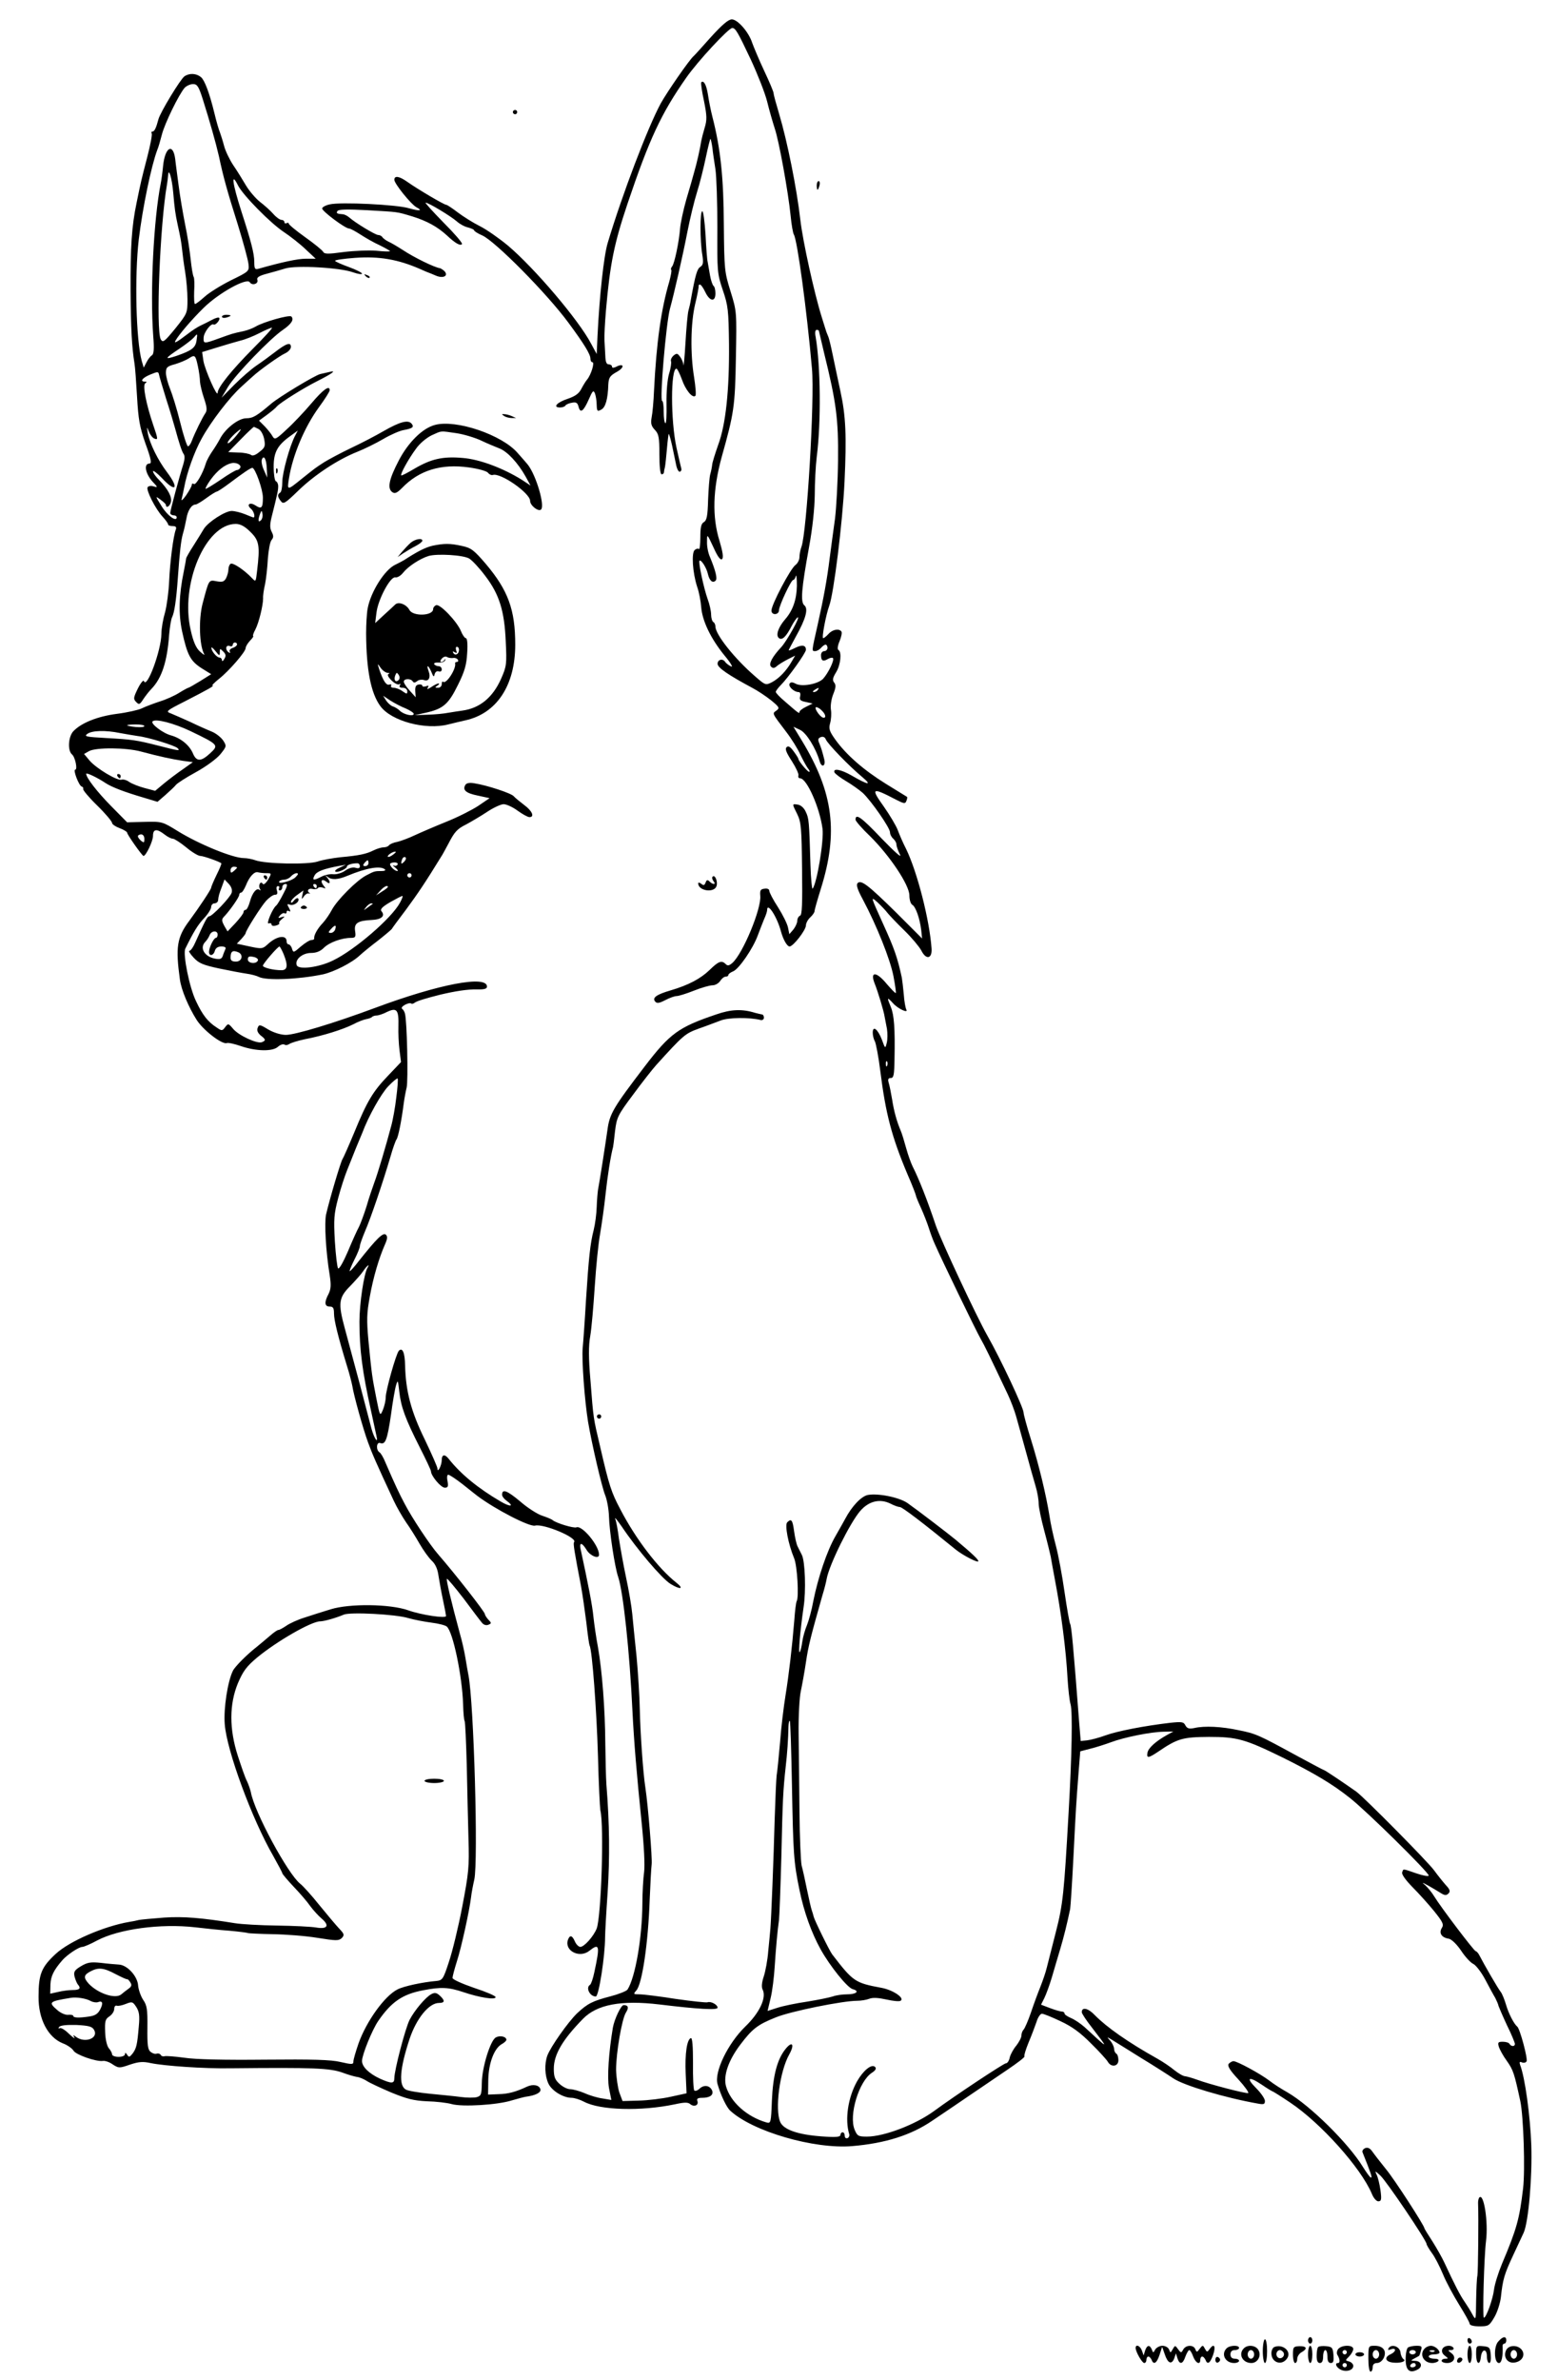 <?xml version="1.0" standalone="no"?>
<!DOCTYPE svg PUBLIC "-//W3C//DTD SVG 20010904//EN"
 "http://www.w3.org/TR/2001/REC-SVG-20010904/DTD/svg10.dtd">
<svg version="1.0" xmlns="http://www.w3.org/2000/svg"
 width="723pt" height="1104pt" viewBox="0 0 723 1104"
 preserveAspectRatio="xMidYMid meet">

<g transform="translate(0,1104) scale(0.1,-0.1)"
fill="#000000" stroke="none">
<path d="M3299 10868 c-41 -46 -76 -85 -80 -88 -20 -17 -123 -166 -153 -220
-60 -111 -178 -420 -246 -647 -18 -60 -38 -245 -47 -427 l-4 -88 -26 48 c-57
109 -261 349 -386 455 -40 33 -98 74 -130 90 -32 16 -78 45 -103 64 -25 19
-49 35 -53 35 -10 0 -132 72 -180 106 -38 27 -61 31 -61 10 0 -18 77 -113 102
-127 32 -17 16 -19 -34 -5 -54 17 -319 30 -368 18 -19 -4 -35 -13 -35 -19 0
-13 107 -93 125 -93 6 0 30 -13 53 -28 23 -15 63 -38 90 -50 26 -13 47 -25 47
-27 0 -2 -28 -2 -63 2 -34 3 -103 0 -152 -6 -74 -10 -90 -10 -96 2 -4 7 -42
38 -83 67 -42 30 -76 58 -76 63 0 4 -4 5 -10 2 -5 -3 -10 -1 -10 4 0 6 -6 11
-13 11 -8 0 -25 12 -39 28 -13 15 -41 40 -62 56 -20 16 -49 50 -64 75 -15 25
-41 68 -59 94 -18 27 -37 67 -43 90 -6 23 -15 51 -19 62 -5 11 -17 52 -26 90
-23 94 -45 152 -62 167 -22 18 -53 20 -77 4 -18 -12 -113 -168 -121 -200 -10
-38 -18 -56 -27 -56 -5 0 -7 -4 -4 -9 3 -5 -6 -53 -20 -107 -29 -112 -29 -112
-50 -214 -23 -110 -29 -204 -28 -410 1 -172 6 -261 18 -335 3 -16 8 -86 12
-155 6 -105 12 -140 39 -217 26 -71 30 -93 19 -93 -28 0 -20 -46 14 -84 25
-26 25 -28 5 -22 -12 4 -24 2 -28 -4 -8 -13 37 -102 70 -137 14 -15 25 -31 25
-35 0 -5 9 -8 21 -8 15 0 19 -5 15 -16 -12 -31 -27 -151 -31 -239 -2 -49 -11
-115 -19 -145 -9 -30 -17 -75 -17 -100 -1 -78 -68 -258 -81 -219 -2 7 -15 -8
-28 -34 -21 -43 -22 -49 -8 -63 13 -14 17 -12 33 13 10 15 27 37 38 48 48 50
73 126 82 252 3 35 9 72 14 81 10 20 19 78 26 177 9 127 15 179 24 210 5 16
12 48 16 69 6 38 24 66 43 66 5 0 28 14 50 30 23 17 45 30 48 30 4 0 30 17 58
38 65 49 99 72 107 72 13 0 49 -100 49 -138 0 -48 -6 -55 -35 -36 -26 17 -43
3 -20 -16 13 -11 21 -40 11 -40 -2 0 -20 7 -39 15 -20 8 -48 15 -62 15 -30 0
-109 -51 -129 -83 -7 -12 -28 -46 -47 -76 -19 -29 -34 -56 -35 -60 0 -3 -5
-31 -11 -61 -23 -110 -25 -198 -8 -278 24 -111 39 -138 90 -171 l45 -28 -51
-32 c-28 -17 -52 -31 -55 -31 -2 0 -21 -10 -42 -23 -20 -13 -62 -32 -92 -41
-30 -10 -67 -24 -83 -32 -15 -7 -67 -19 -115 -25 -91 -12 -165 -42 -202 -81
-23 -25 -27 -89 -6 -107 15 -12 27 -71 15 -71 -11 0 17 -74 30 -78 6 -2 9 -7
7 -11 -3 -4 26 -39 64 -76 39 -38 70 -75 70 -82 0 -6 16 -17 35 -24 19 -7 35
-17 35 -21 0 -9 70 -108 76 -108 11 0 44 68 44 93 0 32 17 35 53 7 14 -11 31
-20 39 -20 7 0 35 -18 62 -40 26 -22 56 -40 66 -40 14 0 88 -26 97 -34 2 -2
-8 -26 -22 -54 -14 -29 -25 -55 -25 -59 0 -8 -56 -92 -101 -153 -58 -77 -65
-123 -44 -274 7 -49 40 -127 78 -187 31 -48 117 -114 139 -107 7 3 37 -4 66
-14 70 -24 147 -26 172 -3 10 9 24 14 30 10 6 -4 16 -2 23 3 7 5 39 15 72 22
84 16 176 45 224 69 22 12 49 22 60 24 11 2 24 6 27 10 4 4 14 7 22 7 8 0 30
7 49 17 45 21 54 9 52 -67 -1 -30 1 -80 5 -111 l7 -55 -60 -63 c-70 -73 -97
-117 -158 -266 -25 -60 -49 -114 -53 -120 -8 -10 -61 -189 -77 -259 -8 -39 -1
-171 17 -280 7 -46 6 -64 -5 -87 -21 -39 -19 -59 5 -59 16 0 20 -7 20 -32 0
-31 18 -105 61 -246 11 -34 21 -75 24 -90 6 -41 50 -200 73 -262 18 -50 37
-94 119 -270 14 -30 40 -75 57 -100 18 -25 46 -70 63 -100 18 -31 43 -66 57
-79 17 -16 27 -39 31 -70 4 -25 13 -76 21 -113 8 -37 14 -70 14 -73 0 -13
-116 5 -175 26 -84 30 -273 32 -360 5 -33 -10 -87 -27 -120 -38 -33 -10 -72
-28 -87 -39 -15 -10 -31 -19 -36 -19 -5 0 -22 -12 -38 -26 -16 -14 -44 -37
-62 -52 -44 -34 -101 -91 -111 -111 -24 -48 -44 -174 -38 -248 9 -122 127
-442 225 -611 23 -41 42 -77 42 -80 0 -4 24 -32 53 -63 29 -30 64 -71 77 -90
14 -19 37 -44 52 -57 39 -33 28 -51 -25 -42 -23 4 -105 8 -182 9 -77 1 -165 6
-195 11 -155 25 -238 32 -328 26 -54 -4 -106 -9 -117 -11 -11 -3 -31 -7 -45
-9 -117 -20 -277 -89 -341 -148 -67 -62 -80 -94 -80 -199 -1 -103 43 -188 112
-216 22 -8 44 -24 50 -34 10 -19 105 -52 136 -48 10 2 31 -5 46 -16 28 -18 31
-18 80 -1 42 14 61 15 97 7 63 -13 246 -26 370 -24 388 4 462 1 522 -21 24 -9
52 -17 64 -19 12 -1 32 -10 45 -18 13 -9 65 -33 114 -54 73 -30 105 -38 166
-41 43 -1 94 -7 115 -13 50 -14 213 -4 279 17 28 8 57 16 65 17 45 6 71 19 68
34 -4 20 -34 26 -62 13 -51 -24 -87 -34 -132 -35 l-49 -2 1 70 c2 78 28 146
64 165 11 6 20 15 20 19 0 15 -30 22 -49 11 -25 -13 -64 -138 -65 -211 -1 -54
-3 -60 -24 -66 -13 -3 -46 -3 -75 1 -29 4 -93 10 -143 15 -50 5 -99 13 -110
19 -35 18 -29 97 17 236 32 95 90 166 136 166 28 0 29 11 4 34 -15 14 -24 15
-39 7 -27 -14 -78 -75 -101 -119 -20 -39 -71 -234 -71 -271 0 -26 -13 -26 -67
-2 -51 24 -83 55 -83 82 0 28 47 144 75 185 61 89 113 125 210 143 83 16 117
14 186 -9 74 -25 149 -37 149 -23 0 6 -45 25 -100 43 -55 19 -100 39 -100 46
0 7 9 41 20 76 21 64 58 234 66 298 2 19 9 56 15 82 19 84 -2 820 -27 948 -3
14 -9 50 -14 80 -5 30 -16 80 -25 110 -42 155 -65 253 -61 257 2 3 37 -39 78
-92 40 -54 78 -104 85 -112 7 -9 19 -13 29 -9 15 6 16 8 0 24 -9 10 -16 22
-16 26 0 10 -141 190 -216 276 -38 43 -123 171 -157 237 -24 45 -43 85 -88
189 -9 23 -22 45 -28 48 -17 11 -14 49 3 43 24 -9 33 13 50 128 8 61 19 124
24 140 8 27 9 24 15 -30 8 -71 28 -126 96 -260 28 -55 51 -104 51 -109 0 -21
46 -76 64 -76 15 0 17 5 13 30 -4 17 -2 30 3 30 6 0 36 -20 68 -45 31 -25 62
-49 67 -53 84 -63 243 -145 268 -138 40 10 200 -57 181 -77 -5 -5 2 -46 32
-202 7 -38 18 -115 25 -170 6 -55 13 -103 15 -107 12 -19 33 -304 39 -513 3
-126 9 -240 11 -251 18 -73 4 -493 -17 -549 -15 -37 -58 -85 -76 -85 -7 0 -19
11 -25 25 -13 30 -24 32 -33 6 -15 -50 55 -85 100 -49 47 37 50 25 23 -100 -6
-29 -15 -55 -20 -58 -21 -13 -1 -54 27 -54 14 0 43 189 43 275 0 17 5 111 12
210 10 159 9 313 -6 500 -2 28 -4 113 -5 190 -1 160 -15 336 -34 445 -8 41
-17 104 -21 140 -5 54 -24 150 -60 317 -6 32 8 28 29 -7 17 -27 57 -43 57 -21
0 43 -79 138 -105 127 -13 -5 -92 19 -110 33 -5 5 -28 14 -49 21 -22 7 -69 37
-103 67 -60 50 -83 59 -83 30 0 -7 9 -19 20 -27 39 -28 19 -31 -27 -4 -104 61
-184 126 -241 198 -18 23 -32 20 -32 -6 0 -25 -20 -63 -20 -39 0 7 -27 68 -59
135 -63 128 -88 223 -91 341 -1 61 -12 87 -29 70 -13 -14 -61 -185 -61 -216 0
-15 -6 -41 -13 -58 -13 -31 -14 -31 -31 56 -19 98 -20 100 -36 263 -9 98 -8
129 6 205 16 90 43 181 71 244 11 25 12 36 4 44 -13 13 -44 -19 -126 -122 -21
-28 -41 -49 -42 -47 -2 2 8 26 22 54 14 27 25 55 25 62 0 7 11 38 24 69 26 59
83 227 118 346 11 39 24 75 28 80 8 10 23 84 34 170 3 22 9 54 13 70 8 29 2
315 -8 345 -2 8 -8 18 -13 21 -5 4 1 12 14 19 12 6 24 9 27 6 4 -3 11 -2 17 3
10 8 53 21 121 38 68 16 126 25 168 24 35 -1 47 3 47 13 0 54 -222 12 -520
-99 -188 -70 -370 -125 -413 -125 -23 0 -56 10 -82 25 -39 24 -43 24 -49 8 -5
-12 0 -23 13 -35 25 -19 26 -24 6 -32 -22 -8 -107 31 -133 62 -22 26 -23 26
-37 8 -13 -18 -16 -18 -39 -2 -41 26 -66 58 -96 122 -31 63 -62 219 -50 244
39 79 58 110 86 140 19 20 34 44 34 53 0 9 7 17 15 17 8 0 16 6 17 13 2 21 5
31 18 65 l12 33 20 -21 c12 -13 17 -28 13 -41 -7 -22 -90 -109 -104 -109 -9 0
-20 -22 -65 -122 -9 -21 -21 -38 -27 -38 -5 0 3 -14 20 -32 24 -26 44 -34 118
-50 48 -10 106 -21 127 -24 22 -3 48 -10 57 -15 35 -18 184 -12 299 12 51 12
133 53 170 88 14 13 52 44 85 69 33 26 61 50 63 53 2 4 32 45 67 91 53 72 89
125 162 244 7 10 21 37 33 59 30 58 41 70 85 92 22 12 65 37 95 57 30 20 65
36 77 36 13 0 42 -13 65 -30 22 -16 47 -30 55 -30 25 0 13 29 -24 56 -21 16
-43 34 -49 41 -12 14 -124 51 -183 60 -21 4 -36 1 -41 -7 -15 -24 2 -39 57
-50 l55 -12 -53 -36 c-29 -19 -96 -53 -149 -74 -52 -21 -117 -49 -145 -62 -27
-13 -65 -27 -82 -31 -18 -3 -35 -11 -38 -16 -4 -5 -14 -9 -24 -9 -10 0 -31 -6
-47 -14 -34 -17 -66 -24 -154 -32 -36 -4 -83 -12 -106 -20 -46 -15 -243 -11
-289 6 -14 5 -38 10 -53 10 -52 0 -209 65 -305 124 -73 45 -74 46 -155 44
l-82 -2 -74 75 c-66 67 -116 132 -116 150 0 7 51 -17 90 -43 29 -19 86 -41
178 -68 l63 -19 37 32 c20 18 42 38 48 46 6 8 48 35 94 60 47 26 96 62 113 83
29 36 29 38 13 63 -10 15 -34 34 -54 42 -20 8 -65 28 -100 45 -35 16 -75 33
-89 39 -25 9 -22 12 63 55 113 58 141 74 130 74 -5 0 9 14 30 31 47 37 124
126 124 143 0 7 9 22 20 34 12 12 18 22 15 22 -3 0 1 14 10 30 17 33 36 113
36 145 -1 11 3 40 9 65 5 25 11 78 13 118 3 39 10 79 17 87 10 12 10 20 1 38
-9 17 -9 33 -1 67 28 111 31 126 31 145 0 11 -5 21 -11 23 -5 2 -10 32 -10 67
0 69 18 101 82 146 l30 22 -12 -23 c-25 -46 -60 -173 -60 -216 0 -23 -4 -46
-10 -49 -13 -8 -13 -18 3 -39 12 -16 19 -12 81 48 76 74 185 145 273 180 33
13 88 40 122 60 34 20 76 38 93 41 43 8 51 14 38 30 -16 19 -54 9 -129 -34
-36 -21 -105 -57 -152 -79 -48 -23 -104 -53 -125 -66 -43 -28 -40 -26 -104
-77 -68 -55 -68 -55 -59 2 17 107 72 238 139 330 28 38 50 73 50 79 0 25 -30
4 -85 -61 -33 -39 -85 -94 -115 -121 -49 -46 -55 -49 -65 -32 -5 10 -22 31
-36 46 l-27 27 37 27 c20 15 41 32 46 39 15 17 123 85 185 116 71 36 95 53 60
44 -14 -3 -34 -8 -44 -10 -25 -6 -192 -107 -227 -137 -67 -57 -85 -68 -116
-68 -37 0 -99 -49 -123 -97 -8 -15 -24 -41 -36 -58 -11 -16 -25 -41 -29 -55
-14 -47 -46 -101 -55 -95 -6 4 -10 2 -10 -4 0 -6 -12 -27 -26 -48 -15 -21 -24
-29 -21 -18 3 11 8 36 12 55 12 67 47 165 81 226 42 77 130 192 185 241 23 21
47 43 53 48 30 28 124 95 149 106 15 7 27 20 27 30 0 24 -22 16 -75 -25 -22
-17 -60 -45 -84 -61 -25 -17 -71 -57 -104 -90 l-59 -60 31 52 c35 57 196 224
254 263 39 27 53 48 39 62 -9 9 -132 -26 -166 -47 -12 -7 -37 -17 -56 -21 -52
-11 -51 -11 -112 -33 -72 -26 -74 -26 -73 2 0 24 34 69 46 62 9 -6 34 24 26
31 -3 3 -18 -1 -34 -10 -15 -8 -39 -20 -52 -26 -13 -6 -40 -23 -60 -39 -51
-39 -66 -47 -56 -30 17 29 74 96 130 151 70 69 200 141 214 119 11 -18 43 -7
35 12 -3 10 9 18 43 27 26 7 66 18 88 25 51 15 252 4 313 -18 23 -8 42 -11 42
-6 0 4 -27 18 -60 30 -33 12 -63 25 -65 29 -2 4 39 10 93 14 112 8 199 -7 302
-52 19 -9 37 -16 40 -17 3 -1 18 -7 34 -14 34 -14 59 0 38 22 -7 6 -16 12 -20
13 -25 3 -121 50 -172 84 -25 16 -55 34 -67 39 -11 5 -24 15 -28 20 -3 6 -12
11 -20 11 -13 0 -107 57 -135 82 -8 7 -21 13 -27 14 -30 2 -34 5 -27 15 4 8
45 9 138 4 149 -9 133 -6 210 -29 67 -21 115 -47 160 -88 39 -37 63 -50 70
-40 3 5 -36 50 -86 100 -50 51 -87 92 -83 92 14 0 119 -64 145 -87 13 -12 37
-25 52 -28 15 -4 28 -10 28 -13 0 -4 17 -15 38 -24 59 -26 300 -269 400 -405
73 -99 102 -146 102 -167 0 -9 4 -16 9 -16 12 0 -6 -58 -24 -80 -7 -8 -19 -28
-28 -45 -11 -21 -28 -33 -63 -45 -49 -16 -71 -40 -35 -40 11 0 22 4 25 9 3 5
17 11 30 13 20 4 26 0 31 -19 8 -32 23 -21 48 36 17 39 21 43 28 26 4 -11 8
-35 8 -53 1 -29 3 -32 21 -22 20 10 31 49 33 117 2 32 7 40 41 59 37 21 31 42
-6 22 -12 -5 -18 -5 -18 2 0 5 -7 10 -15 10 -11 0 -15 12 -16 40 -1 22 -3 55
-4 73 -1 17 2 79 7 137 19 218 38 310 100 495 102 302 156 418 273 585 53 76
196 230 213 230 15 0 25 -17 86 -146 31 -67 66 -155 76 -195 10 -41 26 -96 35
-124 20 -58 63 -296 74 -406 4 -42 11 -81 15 -87 16 -26 60 -349 84 -622 13
-142 -24 -761 -49 -827 -5 -13 -9 -35 -9 -47 0 -13 -9 -30 -19 -37 -23 -17
-111 -183 -111 -211 0 -23 35 -21 35 2 1 22 56 140 66 140 4 0 10 8 12 18 3 9
5 -11 5 -45 -1 -64 -19 -115 -54 -155 -32 -37 -45 -74 -30 -87 15 -13 34 5 60
56 9 17 21 35 27 39 17 10 -48 -107 -75 -137 -43 -46 -60 -79 -48 -91 9 -9 16
-8 29 4 10 8 33 22 51 31 l32 16 -17 -29 c-24 -42 -59 -78 -92 -95 -28 -14
-30 -13 -77 28 -95 82 -184 194 -184 231 0 8 -4 18 -10 21 -5 3 -10 19 -10 34
0 16 -7 48 -16 72 -18 50 -44 172 -38 178 7 8 33 -33 39 -61 7 -31 22 -45 36
-31 9 9 0 46 -27 111 -8 18 -14 49 -13 70 0 37 0 37 30 -27 20 -45 33 -61 40
-54 7 7 3 33 -12 84 -35 112 -31 239 10 389 57 203 62 233 66 460 4 215 4 215
-25 309 -28 90 -29 100 -31 310 -1 216 -15 352 -53 499 -8 31 -17 78 -21 105
-7 43 -19 66 -31 55 -2 -3 3 -42 13 -87 14 -69 14 -88 3 -124 -7 -23 -14 -51
-16 -62 -4 -29 -21 -105 -33 -145 -5 -19 -21 -75 -36 -125 -14 -49 -27 -110
-29 -135 -5 -63 -26 -163 -37 -176 -5 -6 -7 -13 -4 -16 3 -2 -2 -27 -9 -54
-38 -128 -60 -284 -71 -507 -2 -49 -7 -104 -11 -123 -5 -28 -2 -40 15 -58 18
-19 21 -34 21 -114 0 -55 4 -92 10 -92 6 0 10 3 11 8 0 4 2 16 5 27 2 11 6 49
9 84 3 36 7 66 8 68 2 2 9 -23 16 -54 7 -32 15 -73 19 -91 4 -19 12 -32 17
-30 6 2 8 8 7 13 -2 6 -12 51 -23 100 -27 125 -27 365 0 365 4 0 15 -22 25
-49 17 -50 50 -90 63 -77 4 3 1 42 -6 86 -18 110 -16 251 5 340 10 41 17 78
16 83 -1 4 2 7 6 7 5 0 16 -16 25 -35 21 -44 47 -47 47 -6 0 17 -4 32 -9 35
-4 3 -12 25 -16 48 -4 24 -9 52 -11 63 -3 11 -7 68 -10 128 -4 59 -10 107 -15
107 -11 0 -11 -137 0 -201 6 -38 4 -48 -9 -57 -15 -9 -23 -36 -44 -152 -2 -14
-7 -36 -11 -50 -4 -14 -10 -81 -14 -150 -4 -69 -9 -116 -9 -104 -1 11 -8 29
-16 39 -12 17 -16 17 -30 6 -9 -8 -15 -20 -12 -27 2 -6 -1 -32 -9 -57 -8 -27
-13 -84 -12 -140 1 -52 -1 -93 -5 -90 -5 2 -8 26 -8 54 0 27 -3 49 -7 49 -13
0 18 361 36 428 18 65 59 243 81 357 12 61 32 144 45 185 13 41 31 114 41 162
10 48 20 86 21 84 2 -2 6 -21 9 -42 2 -22 9 -66 14 -99 5 -33 9 -155 9 -270
-1 -203 -1 -213 25 -290 25 -73 27 -94 29 -250 2 -214 -15 -374 -50 -468 -14
-40 -27 -81 -28 -92 -1 -11 -5 -31 -9 -45 -4 -14 -8 -68 -10 -119 -2 -74 -6
-95 -20 -103 -12 -7 -16 -24 -16 -70 0 -34 -3 -58 -7 -55 -3 4 -12 2 -19 -4
-16 -13 -10 -105 11 -170 9 -25 17 -68 19 -95 5 -63 43 -144 107 -223 31 -37
43 -59 31 -52 -12 6 -24 16 -27 21 -11 17 -35 11 -35 -9 0 -18 50 -52 160
-111 25 -13 64 -39 88 -58 39 -32 41 -36 25 -48 -20 -14 -22 -10 45 -98 24
-31 54 -79 66 -106 13 -27 29 -56 36 -65 7 -8 9 -15 5 -15 -8 0 -50 51 -50 60
0 3 -10 19 -22 35 -16 22 -25 27 -33 19 -8 -8 -1 -25 25 -65 19 -30 33 -60 30
-66 -2 -7 1 -13 8 -13 31 0 91 -136 104 -234 7 -55 -26 -253 -46 -278 -3 -4
-8 46 -10 110 -6 205 -7 216 -22 247 -8 18 -23 31 -37 33 -27 4 -27 5 -2 -45
18 -37 20 -66 22 -254 2 -163 0 -213 -9 -216 -7 -3 -13 -13 -13 -23 0 -10 -8
-28 -18 -41 l-19 -22 -6 30 c-3 17 -24 59 -46 94 -23 35 -41 70 -41 77 0 8 -9
12 -22 10 -19 -2 -22 -8 -20 -33 6 -59 -80 -267 -129 -311 -15 -13 -22 -15
-31 -6 -19 19 -33 14 -74 -26 -42 -41 -98 -71 -183 -96 -65 -19 -85 -34 -71
-51 8 -10 18 -9 47 6 21 11 44 19 53 19 9 0 45 11 80 25 35 14 74 25 87 25 12
0 28 9 35 20 7 11 18 20 25 20 7 0 13 3 13 8 0 4 10 12 23 17 27 12 91 105
113 165 9 25 23 59 30 77 8 17 14 36 14 42 0 39 46 -31 64 -99 11 -40 29 -70
40 -70 17 0 76 76 76 98 0 10 9 27 20 37 11 10 20 23 20 29 0 6 13 52 29 103
82 261 59 446 -88 688 l-39 64 32 -15 c28 -14 71 -82 90 -146 9 -31 29 -21 21
10 -4 15 -8 32 -10 37 -1 6 -7 21 -12 35 -9 20 -7 26 6 31 10 4 19 0 23 -10 8
-21 110 -126 168 -174 50 -42 29 -39 -50 7 -48 27 -84 34 -78 14 3 -7 27 -25
54 -41 27 -16 62 -41 78 -55 40 -38 126 -162 126 -182 0 -10 7 -23 15 -30 8
-7 15 -19 15 -27 0 -8 7 -28 16 -46 11 -20 -21 8 -86 75 -93 98 -120 117 -120
86 0 -6 30 -41 68 -77 91 -90 182 -226 182 -274 0 -20 6 -40 14 -44 15 -9 34
-61 41 -117 l4 -39 -119 119 c-132 130 -164 154 -180 138 -8 -8 -1 -30 24 -76
65 -122 127 -278 142 -355 8 -42 13 -78 11 -79 -2 -2 -20 17 -41 41 -49 60
-80 61 -57 3 14 -34 43 -130 46 -153 2 -11 7 -37 11 -57 3 -20 3 -50 -1 -65
-7 -28 -7 -28 -23 16 -19 48 -42 66 -42 31 0 -12 4 -30 10 -40 5 -10 17 -72
25 -137 25 -199 53 -306 126 -479 22 -50 39 -95 39 -98 0 -4 11 -31 24 -59 13
-29 29 -70 36 -92 7 -22 19 -56 28 -75 30 -69 193 -406 213 -440 18 -31 43
-83 126 -258 14 -30 31 -75 38 -100 7 -26 28 -99 45 -162 17 -63 38 -137 46
-164 8 -26 14 -62 14 -80 0 -17 12 -74 26 -126 14 -52 27 -106 30 -120 2 -14
11 -61 19 -105 29 -151 52 -327 59 -460 3 -49 9 -103 14 -120 10 -35 6 -240
-9 -500 -21 -373 -26 -427 -59 -555 -18 -69 -36 -143 -42 -165 -5 -22 -19 -62
-30 -90 -11 -27 -31 -81 -44 -120 -13 -38 -29 -74 -34 -79 -6 -6 -10 -18 -10
-27 0 -10 -11 -30 -23 -46 -13 -15 -27 -40 -31 -55 -3 -16 -11 -28 -18 -28
-10 0 -238 -151 -333 -221 -86 -63 -232 -119 -312 -119 -40 0 -45 3 -57 32
-28 67 20 225 80 264 17 11 22 20 15 27 -16 16 -55 -16 -84 -67 -42 -75 -57
-177 -36 -245 2 -7 -2 -16 -8 -18 -7 -3 -13 2 -13 11 0 9 -4 16 -10 16 -5 0
-10 -6 -10 -12 0 -10 -21 -12 -87 -7 -110 8 -176 31 -192 66 -26 58 -3 236 42
315 26 47 13 63 -18 24 -38 -47 -58 -122 -63 -239 -4 -104 -5 -107 -26 -101
-90 26 -167 95 -187 168 -13 49 11 119 66 192 56 74 80 93 165 127 68 28 310
77 378 77 17 0 42 4 55 9 17 7 43 5 80 -3 31 -7 60 -10 66 -6 21 12 -34 50
-88 60 -124 23 -132 29 -229 155 -13 17 -83 160 -86 175 -2 8 -6 22 -9 30 -3
8 -13 51 -22 95 -9 44 -20 95 -25 112 -4 18 -9 131 -10 250 -1 120 -3 283 -4
363 -1 80 4 168 10 195 6 28 17 88 24 135 11 76 23 122 76 309 9 29 18 64 20
77 12 67 109 262 156 316 40 46 91 58 140 34 17 -9 37 -16 44 -16 11 0 109
-75 260 -198 34 -27 104 -63 104 -53 0 8 -27 34 -106 100 -34 28 -175 136
-222 169 -38 27 -137 47 -185 38 -30 -6 -74 -52 -105 -111 -6 -11 -26 -47 -45
-80 -39 -67 -81 -192 -103 -302 -7 -40 -21 -90 -29 -110 -9 -21 -19 -56 -22
-78 -3 -22 -8 -43 -12 -48 -7 -7 2 98 18 208 12 76 7 214 -8 243 -6 12 -15 30
-20 40 -5 10 -12 41 -16 70 -7 53 -13 60 -32 41 -12 -12 5 -101 32 -166 15
-35 23 -182 12 -200 -3 -5 -8 -44 -11 -88 -10 -123 -25 -251 -41 -350 -8 -49
-20 -146 -25 -215 -6 -69 -13 -138 -16 -155 -2 -16 -6 -106 -9 -200 -5 -188
-16 -463 -20 -510 -1 -16 -6 -64 -10 -105 -3 -41 -13 -94 -21 -118 -9 -27 -11
-49 -5 -60 19 -37 -14 -108 -81 -172 -81 -79 -145 -212 -128 -267 15 -52 42
-108 59 -123 104 -96 389 -179 566 -164 154 13 273 51 370 117 33 22 107 72
164 111 57 39 141 96 187 127 46 31 81 58 78 61 -3 3 6 32 19 64 14 33 30 76
37 96 6 21 18 38 25 38 8 0 47 -16 87 -35 52 -24 93 -54 141 -103 38 -37 73
-76 78 -85 15 -27 49 -22 49 7 0 14 -4 28 -10 31 -5 3 -10 13 -10 22 0 9 -8
26 -17 37 -18 20 -18 20 7 5 14 -9 75 -46 135 -84 61 -37 128 -80 150 -95 49
-33 240 -90 393 -117 27 -5 32 -3 32 13 -1 11 -19 37 -41 59 -49 49 -35 57 26
16 25 -17 48 -31 50 -31 2 0 39 -23 82 -52 141 -94 328 -302 379 -423 8 -20
21 -35 30 -35 14 0 16 8 10 52 -4 28 -12 61 -18 72 -9 18 -7 18 17 -4 28 -25
215 -302 215 -318 0 -4 11 -23 24 -41 14 -18 37 -63 52 -99 15 -37 50 -101 76
-143 26 -42 48 -81 48 -87 0 -7 18 -12 45 -12 42 0 46 2 70 43 14 24 27 66 30
93 9 83 16 106 57 194 22 47 44 94 49 105 22 51 40 256 35 406 -5 136 -29 313
-52 372 -4 13 -2 16 9 11 8 -3 18 -1 21 5 7 11 -31 152 -43 161 -15 12 -40 60
-52 101 -7 24 -18 51 -24 59 -12 14 -79 130 -100 171 -5 10 -13 19 -17 19 -7
0 -162 204 -193 255 -10 17 -28 38 -39 49 -20 17 -19 17 14 -1 19 -11 45 -26
57 -34 18 -11 25 -11 35 -1 9 9 7 18 -13 39 -14 16 -38 46 -54 68 -30 41 -324
338 -361 365 -55 39 -146 100 -150 100 -2 0 -59 30 -127 67 -178 97 -189 102
-269 118 -79 17 -158 21 -206 10 -24 -5 -33 -2 -41 12 -8 17 -17 18 -73 12
-118 -14 -243 -38 -298 -58 -30 -11 -68 -21 -85 -23 l-30 -3 -7 85 c-27 353
-36 449 -42 458 -3 5 -15 72 -26 148 -11 77 -29 173 -40 214 -11 41 -25 104
-30 140 -16 98 -48 232 -86 354 -19 60 -34 116 -34 124 0 22 -107 250 -168
357 -52 92 -214 439 -239 510 -40 120 -80 220 -108 275 -7 14 -21 52 -30 85
-9 33 -20 69 -25 80 -18 42 -32 92 -40 145 -5 30 -12 65 -16 78 -5 16 -2 22
10 22 13 0 16 14 17 88 3 141 -2 205 -17 241 -19 46 -18 48 9 19 23 -27 76
-51 62 -29 -3 7 -9 37 -11 69 -3 31 -7 66 -9 77 -20 93 -35 136 -87 250 -58
128 -59 129 -26 100 18 -17 39 -39 47 -50 9 -11 43 -47 77 -80 34 -33 69 -75
79 -93 22 -45 51 -40 48 8 -9 131 -66 355 -118 462 -15 29 -32 69 -39 88 -7
19 -36 68 -64 108 -63 88 -57 92 56 33 37 -19 43 -20 48 -6 4 9 5 17 3 19 -2
1 -47 29 -99 61 -103 64 -183 134 -234 205 -27 38 -31 50 -24 75 5 17 7 45 4
63 -3 19 2 51 11 73 12 30 13 42 4 53 -9 11 -7 22 9 48 21 34 27 93 11 103 -6
3 -4 20 5 41 8 19 12 39 9 44 -10 16 -41 11 -60 -10 -10 -11 -21 -20 -25 -20
-8 0 13 109 28 150 21 56 62 386 71 575 10 213 6 306 -19 420 -12 55 -28 132
-36 170 -8 39 -17 77 -21 85 -3 8 -7 17 -8 20 -1 3 -11 34 -22 70 -34 108 -88
353 -99 450 -17 149 -61 366 -98 490 -14 47 -26 90 -26 97 0 7 -20 54 -44 105
-24 51 -48 109 -55 128 -16 51 -68 110 -95 110 -16 0 -45 -25 -97 -82z m-2359
-285 c34 -108 61 -203 76 -268 20 -95 38 -160 88 -318 25 -81 47 -162 49 -181
4 -34 3 -35 -81 -76 -46 -23 -101 -57 -122 -76 -21 -19 -41 -34 -45 -34 -4 0
-5 26 -4 58 2 31 1 62 -2 67 -4 6 -10 42 -14 80 -4 39 -15 112 -26 164 -10 51
-24 132 -30 180 -6 47 -14 103 -16 124 -10 75 -47 55 -56 -31 -3 -31 -8 -68
-11 -82 -33 -167 -50 -502 -35 -708 5 -60 3 -84 -6 -90 -7 -4 -18 -18 -25 -32
l-13 -25 -9 30 c-27 97 -34 393 -14 565 18 148 58 341 86 415 5 11 14 43 21
70 13 52 79 187 106 218 9 9 26 17 39 17 19 0 26 -11 44 -67z m-136 -438 c6
-71 10 -99 20 -145 14 -64 17 -81 21 -117 2 -21 8 -67 14 -103 6 -36 11 -94
11 -129 0 -63 -1 -65 -56 -134 -51 -62 -58 -68 -68 -51 -23 42 -4 533 29 719
2 11 4 29 5 40 2 42 18 -10 24 -80z m301 34 c24 -46 150 -174 212 -215 30 -20
76 -56 101 -80 l47 -44 -46 0 c-37 0 -108 -15 -221 -47 -15 -4 -18 1 -18 32 0
39 -15 96 -60 235 -42 131 -49 187 -15 119z m68 -757 c-98 -99 -163 -179 -163
-204 -1 -25 -59 107 -66 148 l-6 41 68 21 c38 12 87 26 109 32 22 5 62 21 89
35 27 14 53 25 58 25 5 0 -35 -44 -89 -98z m2627 84 c0 -1 11 -48 24 -102 57
-231 67 -308 65 -499 -1 -99 -8 -220 -14 -270 -7 -49 -18 -133 -25 -185 -12
-98 -28 -184 -55 -305 -29 -129 -29 -125 -12 -125 8 0 20 7 27 15 7 8 16 15
21 15 5 0 9 -7 9 -15 0 -8 -7 -15 -15 -15 -8 0 -15 -8 -15 -18 0 -27 9 -32 31
-19 10 6 21 8 24 5 9 -8 -21 -69 -45 -96 -24 -25 -99 -39 -128 -23 -15 8 -23
8 -28 0 -7 -13 21 -39 42 -39 7 0 10 -8 7 -20 -4 -16 1 -21 27 -26 l31 -7 -30
-15 c-17 -8 -31 -19 -31 -24 0 -10 -5 -6 -67 48 -24 20 -43 40 -43 45 0 4 11
19 23 31 35 35 117 150 117 164 0 22 -18 25 -50 9 -16 -8 -30 -14 -30 -11 0 2
15 30 33 63 46 82 59 129 40 145 -19 15 -14 76 21 268 17 92 26 181 27 245 0
55 4 134 9 175 21 163 18 424 -5 558 -4 19 -2 32 5 32 5 0 10 -2 10 -4z
m-2888 -46 c-5 -33 -22 -46 -94 -71 -58 -19 -54 -12 15 34 30 20 59 43 66 51
18 21 18 21 13 -14z m6 -117 c6 -27 10 -59 10 -73 1 -14 9 -49 19 -78 14 -42
15 -56 5 -70 -13 -19 -48 -90 -62 -127 -5 -14 -13 -25 -18 -25 -4 0 -21 50
-36 112 -15 61 -37 131 -47 155 -10 25 -19 58 -19 73 0 26 5 31 43 41 23 7 51
19 62 26 29 19 32 17 43 -34z m-147 -153 c17 -52 35 -113 41 -135 20 -73 32
-110 41 -122 5 -7 4 -26 -2 -45 -18 -56 -61 -216 -61 -227 0 -6 7 -11 15 -11
8 0 15 -4 15 -9 0 -24 -43 7 -70 51 -30 48 -30 49 -6 31 14 -10 26 -21 26 -25
0 -17 18 -7 23 13 6 24 -13 60 -55 103 -15 15 -28 33 -28 40 0 6 19 -8 41 -31
65 -70 82 -50 24 27 -42 55 -80 133 -89 180 -5 32 -5 33 5 8 5 -14 17 -29 25
-32 18 -7 18 -4 -5 63 -33 97 -50 185 -37 193 8 6 8 8 -1 8 -26 0 -12 18 25
33 34 14 37 14 40 -1 2 -10 17 -60 33 -112z m429 -140 c11 -6 22 -26 26 -47 6
-32 4 -39 -22 -59 -18 -15 -32 -20 -39 -14 -7 5 -33 11 -59 11 l-47 2 58 59
c31 32 59 58 61 58 2 0 12 -5 22 -10z m-102 -29 c-13 -16 -29 -32 -37 -36 -16
-6 11 29 39 52 24 20 23 15 -2 -16z m140 -153 l2 -43 -15 34 c-9 19 -13 41
-10 49 9 24 21 4 23 -40z m-124 1 c-3 -5 -9 -9 -14 -9 -6 0 -40 -20 -76 -45
-37 -25 -68 -44 -70 -42 -2 2 9 22 24 43 31 42 65 69 97 76 23 5 48 -10 39
-23z m97 -242 c-13 -13 -15 1 -4 30 7 17 8 17 11 -1 2 -10 -1 -23 -7 -29z
m-49 -54 c41 -40 45 -64 31 -181 -6 -52 -6 -52 -24 -33 -34 36 -88 73 -99 66
-5 -3 -10 -15 -10 -26 0 -11 -5 -29 -11 -41 -9 -16 -17 -19 -44 -14 -37 7 -35
9 -65 -104 -19 -74 -15 -195 8 -235 3 -5 -6 0 -20 13 -18 16 -31 45 -43 99
-50 213 69 493 209 493 21 0 42 -11 68 -37z m-62 -522 c0 -5 -9 -13 -20 -16
-11 -4 -17 -11 -14 -17 4 -7 2 -8 -4 -4 -18 11 -15 36 3 30 8 -4 15 -1 15 5 0
6 5 11 10 11 6 0 10 -4 10 -9z m-80 -36 c0 18 1 18 16 3 12 -12 14 -20 5 -34
-6 -11 -11 -13 -11 -6 0 6 -5 12 -11 12 -13 0 -38 30 -38 45 -1 6 8 -1 19 -15
18 -23 20 -23 20 -5z m2775 -175 c-3 -5 -12 -10 -18 -10 -7 0 -6 4 3 10 19 12
23 12 15 0z m19 -96 c19 -18 21 -37 4 -32 -16 6 -43 48 -30 48 6 0 18 -7 26
-16z m-2930 -95 c131 -63 132 -65 91 -103 -42 -39 -63 -39 -79 -2 -16 39 -56
72 -102 85 -38 10 -97 55 -86 65 13 14 98 -8 176 -45z m-214 23 c0 -4 -18 -6
-40 -4 -22 2 -40 6 -40 8 0 2 18 4 40 4 22 0 40 -3 40 -8z m-113 -32 c26 -5
64 -11 83 -14 50 -6 172 -44 184 -56 14 -14 6 -13 -87 11 -106 27 -123 29
-246 36 -91 5 -102 7 -86 19 22 16 84 18 152 4z m98 -86 c82 -22 142 -35 195
-43 l45 -6 -45 -32 c-25 -17 -65 -47 -88 -66 l-42 -35 -49 13 c-27 7 -59 20
-71 28 -12 9 -28 13 -35 11 -19 -8 -118 52 -149 88 l-26 31 23 13 c32 18 173
17 242 -2z m15 -405 c0 -18 -2 -19 -15 -9 -8 7 -15 16 -15 21 0 5 7 9 15 9 9
0 15 -9 15 -21z m1154 -73 c-10 -8 -21 -12 -24 -10 -5 6 21 24 34 24 6 0 1 -6
-10 -14z m53 -31 c-15 -16 -19 -13 -11 9 3 9 10 13 15 10 5 -3 3 -11 -4 -19z
m-167 -8 c0 -8 -7 -14 -15 -14 -11 0 -12 4 -4 14 6 7 13 13 15 13 2 0 4 -6 4
-13z m-40 -14 c0 -10 -6 -12 -20 -8 -12 4 -31 -1 -48 -13 -15 -11 -39 -18 -55
-17 -15 2 -40 -3 -55 -11 -37 -19 -45 -18 -32 6 10 18 40 30 115 44 l30 5 -28
-13 c-15 -6 -25 -15 -21 -18 7 -8 54 12 54 23 0 7 22 15 48 15 6 1 12 -6 12
-13z m175 7 c-4 -6 -12 -8 -18 -4 -7 3 -3 -2 7 -10 11 -9 15 -16 10 -16 -12 0
-34 21 -34 32 0 4 9 8 21 8 11 0 17 -5 14 -10z m-745 -14 c0 -2 -7 -9 -15 -16
-12 -10 -15 -10 -15 4 0 9 7 16 15 16 8 0 15 -2 15 -4z m687 -9 c3 -4 -3 -7
-15 -7 -32 0 -34 0 -72 -20 -45 -23 -136 -115 -160 -160 -10 -19 -29 -47 -42
-61 -26 -27 -42 -58 -40 -71 1 -5 -5 -8 -13 -8 -8 0 -30 -14 -49 -30 -33 -29
-35 -30 -41 -10 -3 11 -11 20 -16 20 -5 0 -9 6 -9 14 0 32 -47 25 -88 -14 -23
-21 -27 -22 -83 -10 l-60 13 21 22 c11 12 20 24 20 27 0 11 70 122 95 150 14
15 32 28 41 28 11 0 13 6 9 20 -4 12 -2 20 5 20 6 0 8 -4 5 -10 -3 -5 -1 -10
4 -10 6 0 11 7 11 15 0 8 7 15 15 15 11 0 9 -10 -11 -47 -13 -26 -28 -50 -32
-53 -16 -11 -49 -88 -35 -83 7 3 13 1 13 -5 0 -6 9 -8 20 -5 12 3 18 8 16 11
-3 3 2 11 12 19 16 14 16 14 -2 9 -16 -6 -17 -4 -6 9 7 8 16 12 21 9 5 -3 9 0
9 6 0 6 5 8 11 4 8 -4 8 0 0 15 -10 17 -9 20 4 15 18 -7 47 14 39 28 -3 5 -12
1 -20 -9 -7 -10 -14 -13 -14 -6 0 6 13 21 29 32 l29 21 -5 -22 c-4 -20 -3 -21
7 -6 6 9 16 16 23 14 6 -1 9 -1 5 1 -17 10 -7 25 12 20 11 -3 22 -1 25 4 3 4
13 5 23 2 15 -6 15 -5 3 10 -17 22 -7 34 14 17 18 -15 20 0 3 20 -11 12 -10
12 4 2 17 -14 47 -12 88 5 91 38 157 49 177 30z m-551 -17 c25 0 25 0 8 -30
-11 -18 -21 -25 -25 -19 -9 16 -22 -7 -13 -23 4 -7 4 -10 -1 -6 -13 13 -34
-12 -45 -53 -6 -22 -15 -39 -20 -39 -6 0 -10 -5 -10 -11 0 -6 -17 -28 -37 -50
l-37 -39 -13 22 c-16 29 -16 34 0 50 26 28 67 87 67 97 0 6 4 11 9 11 5 0 14
15 22 33 16 41 40 67 57 61 8 -2 25 -4 38 -4z m135 -19 c-18 -18 -85 -35 -75
-19 3 4 13 8 23 8 10 0 24 7 31 15 7 8 19 15 26 15 10 0 9 -5 -5 -19z m539 9
c0 -5 -4 -10 -10 -10 -5 0 -10 5 -10 10 0 6 5 10 10 10 6 0 10 -4 10 -10z
m-440 -50 c0 -5 -2 -10 -4 -10 -3 0 -8 5 -11 10 -3 6 -1 10 4 10 6 0 11 -4 11
-10z m330 -4 c0 -2 -12 -12 -27 -21 l-28 -18 19 21 c17 20 36 29 36 18z m56
-73 c-38 -71 -209 -219 -311 -268 -65 -32 -159 -44 -168 -22 -10 26 26 57 66
57 25 0 44 8 60 24 25 25 83 46 126 46 20 0 23 4 19 31 -6 37 12 49 77 52 46
2 64 19 45 41 -7 9 5 21 43 43 29 16 53 29 55 27 2 -1 -3 -15 -12 -31z m-127
-6 c-2 -1 -13 -9 -24 -17 -19 -14 -19 -14 -6 3 7 9 18 17 24 17 6 0 8 -1 6 -3z
m-174 -119 c-3 -8 -12 -15 -20 -15 -13 0 -12 4 2 19 18 20 26 19 18 -4z m-545
-23 c0 -8 -4 -15 -8 -15 -10 0 -32 -45 -32 -65 0 -22 21 -18 27 5 4 13 14 20
30 20 16 0 23 -4 19 -12 -3 -7 -9 -21 -12 -31 -5 -15 -13 -18 -38 -13 -48 10
-71 50 -43 78 7 7 16 21 20 31 8 21 37 23 37 2z m306 -90 c21 -52 19 -75 -10
-75 -38 0 -86 12 -86 21 0 9 69 89 77 89 2 0 11 -16 19 -35z m-212 9 c27 -10
20 -44 -9 -44 -18 0 -25 5 -25 18 0 29 9 36 34 26z m93 -38 c-6 -19 -47 -15
-47 4 0 13 6 16 25 12 14 -2 24 -10 22 -16z m2920 -488 c-3 -8 -6 -5 -6 6 -1
11 2 17 5 13 3 -3 4 -12 1 -19z m-2278 -148 c-5 -45 -16 -106 -24 -134 -23
-87 -62 -219 -78 -261 -8 -22 -25 -71 -36 -110 -12 -38 -28 -81 -35 -95 -8
-14 -31 -65 -51 -113 -21 -49 -41 -85 -46 -80 -4 4 -11 61 -15 125 -6 104 -4
127 15 200 12 46 31 104 42 131 10 26 29 71 40 100 12 28 25 61 30 72 29 78
88 183 121 217 21 22 41 38 43 36 3 -3 0 -42 -6 -88z m-133 -789 c-17 -26 -38
-168 -38 -251 0 -130 14 -235 53 -410 11 -52 23 -106 26 -120 9 -40 -10 -13
-23 33 -6 23 -32 121 -57 217 -26 96 -56 208 -67 249 -32 117 -28 143 25 196
24 25 52 56 61 70 15 23 33 37 20 16z m189 -1626 c28 -8 76 -17 107 -21 32 -4
64 -12 71 -18 29 -23 72 -231 76 -360 1 -39 4 -73 7 -78 3 -4 7 -97 10 -205 2
-109 6 -263 8 -342 4 -130 1 -158 -29 -315 -18 -94 -46 -209 -62 -256 -26 -80
-30 -85 -58 -88 -61 -5 -151 -24 -180 -39 -60 -30 -144 -147 -181 -250 -13
-38 -24 -75 -24 -84 0 -15 -6 -15 -59 -3 -45 11 -131 13 -353 11 -186 -2 -322
1 -373 9 -44 6 -85 9 -91 7 -7 -2 -15 0 -18 6 -4 6 -12 8 -19 6 -7 -3 -19 1
-28 8 -13 10 -16 31 -15 112 1 86 -2 104 -20 130 -11 17 -21 46 -23 65 -2 43
-50 96 -89 98 -15 1 -53 4 -84 8 -48 5 -63 2 -93 -16 -30 -18 -34 -26 -29 -48
4 -15 11 -31 15 -36 16 -18 9 -26 -23 -26 -18 0 -49 -4 -69 -9 l-36 -8 1 43
c2 39 15 66 56 113 22 25 76 61 92 61 7 0 38 13 69 30 101 53 294 79 454 61
44 -5 116 -13 160 -16 44 -4 83 -9 86 -11 3 -1 55 -4 115 -5 60 -1 153 -8 207
-17 87 -14 99 -14 113 -1 13 14 12 19 -13 45 -15 16 -56 65 -92 109 -35 44
-75 88 -88 98 -57 45 -213 333 -229 425 -3 13 -11 36 -18 51 -8 14 -26 67 -42
116 -41 126 -40 241 0 338 24 56 40 78 89 119 92 76 252 168 293 168 18 0 74
16 109 31 29 13 242 2 300 -16z m1780 -771 c6 -322 8 -360 35 -490 21 -103 56
-199 98 -275 44 -79 124 -178 149 -185 34 -9 17 -24 -26 -24 -21 0 -51 -4 -67
-10 -16 -5 -69 -16 -119 -24 -49 -7 -111 -20 -136 -28 l-47 -15 14 59 c8 32
16 98 19 146 6 92 13 168 20 217 2 17 7 149 11 295 6 266 8 305 20 415 7 59
12 131 13 189 1 16 3 27 6 24 3 -2 7 -135 10 -294z m1739 228 c-50 -28 -85
-59 -89 -81 -5 -27 4 -26 49 4 91 62 114 68 236 69 131 0 167 -10 343 -96 143
-71 231 -123 311 -187 78 -61 366 -345 366 -360 0 -5 -25 -1 -57 10 -67 23
-60 22 -66 5 -4 -9 16 -36 47 -68 29 -29 75 -80 101 -112 41 -51 46 -62 36
-78 -15 -24 -1 -45 32 -50 12 -2 36 -24 57 -55 19 -29 45 -57 57 -62 12 -6 37
-38 55 -72 18 -34 39 -73 47 -86 7 -14 14 -30 15 -37 2 -6 19 -46 39 -89 21
-42 37 -82 37 -87 0 -13 -17 -13 -25 0 -3 6 -17 10 -31 10 -22 0 -24 -3 -19
-22 4 -13 20 -43 37 -66 31 -44 35 -58 63 -187 15 -71 23 -319 13 -405 -17
-142 -29 -187 -98 -350 -17 -41 -34 -95 -37 -120 -5 -43 -36 -130 -47 -130 -7
0 1 287 10 356 11 88 -10 223 -31 202 -3 -3 -6 -14 -6 -24 3 -77 0 -323 -3
-339 -3 -11 -5 -63 -6 -115 -1 -93 -1 -94 -17 -65 -9 17 -26 44 -37 60 -20 28
-47 81 -93 180 -10 22 -35 66 -55 98 -21 32 -38 60 -38 62 0 12 -141 230 -179
275 -25 31 -53 67 -62 80 -11 16 -21 21 -33 17 -10 -4 -16 -13 -13 -20 38 -95
46 -117 39 -117 -4 0 -20 22 -37 49 -67 110 -245 285 -350 346 -27 15 -66 40
-85 55 -42 32 -149 90 -166 90 -6 0 -16 -6 -22 -12 -7 -10 4 -29 45 -73 30
-33 50 -61 45 -63 -11 -3 -178 40 -237 62 -22 8 -47 15 -55 16 -9 0 -31 13
-50 28 -19 16 -55 40 -80 54 -136 76 -235 146 -289 201 -31 33 -61 40 -61 14
0 -6 21 -38 47 -71 80 -104 81 -104 -34 2 -18 16 -46 35 -63 42 -16 7 -30 16
-30 21 0 5 -5 9 -12 9 -7 0 -31 7 -55 16 l-42 16 15 30 c8 16 24 59 35 96 11
37 28 96 39 132 17 57 32 118 46 185 2 11 9 117 15 235 12 239 13 253 24 396
l8 101 46 12 c25 6 69 20 96 30 61 23 184 48 245 49 l45 1 -31 -17z m-4878
-1108 c27 -14 51 -25 54 -24 3 1 10 -6 15 -15 8 -12 5 -20 -10 -30 -11 -8 -25
-19 -32 -25 -27 -23 -107 3 -151 49 -26 29 -24 41 9 58 36 19 61 16 115 -13z
m-115 -125 c11 -6 27 -8 34 -5 21 8 25 -5 10 -34 -11 -21 -24 -29 -52 -33 -47
-7 -73 -6 -73 3 0 4 -10 6 -23 5 -12 -2 -35 8 -50 21 -44 38 -41 41 63 58 26
4 70 -3 91 -15z m223 -119 c-7 -84 -11 -101 -29 -125 -14 -17 -17 -18 -25 -5
-7 10 -10 11 -10 3 0 -8 -13 -13 -30 -13 -16 0 -30 5 -30 12 0 6 -7 19 -15 28
-8 9 -16 40 -17 74 -2 51 0 61 20 74 12 8 22 23 22 34 0 11 5 18 13 15 6 -2
25 2 42 9 28 11 31 10 47 -14 14 -22 17 -40 12 -92z m-208 -14 c24 -40 -43
-65 -85 -32 -12 9 -13 8 -6 -4 5 -8 -6 -1 -25 17 -18 18 -38 30 -43 26 -6 -3
-7 -1 -3 5 5 8 33 11 79 10 58 -3 74 -7 83 -22z"/>
<path d="M545 7440 c3 -5 8 -10 11 -10 2 0 4 5 4 10 0 6 -5 10 -11 10 -5 0 -7
-4 -4 -10z"/>
<path d="M1396 6832 c-2 -4 4 -8 14 -8 10 0 16 4 14 8 -3 4 -9 8 -14 8 -5 0
-11 -4 -14 -8z"/>
<path d="M1225 6970 c3 -5 8 -10 11 -10 2 0 4 5 4 10 0 6 -5 10 -11 10 -5 0
-7 -4 -4 -10z"/>
<path d="M1970 2780 c0 -5 20 -10 45 -10 25 0 45 5 45 10 0 6 -20 10 -45 10
-25 0 -45 -4 -45 -10z"/>
<path d="M2380 10520 c0 -5 5 -10 10 -10 6 0 10 5 10 10 0 6 -4 10 -10 10 -5
0 -10 -4 -10 -10z"/>
<path d="M3790 10180 c0 -11 2 -20 4 -20 2 0 6 9 9 20 3 11 1 20 -4 20 -5 0
-9 -9 -9 -20z"/>
<path d="M1697 9759 c7 -7 15 -10 18 -7 3 3 -2 9 -12 12 -14 6 -15 5 -6 -5z"/>
<path d="M1030 9571 c0 -5 9 -7 20 -4 11 3 20 7 20 9 0 2 -9 4 -20 4 -11 0
-20 -4 -20 -9z"/>
<path d="M2340 9110 c8 -5 24 -9 35 -9 l20 0 -20 9 c-11 5 -27 9 -35 9 -13 1
-13 0 0 -9z"/>
<path d="M2018 9069 c-57 -15 -123 -80 -167 -164 -46 -88 -55 -131 -30 -148
12 -8 22 -3 45 20 79 82 181 113 310 95 44 -6 83 -17 89 -25 5 -7 15 -12 22
-10 35 12 173 -84 173 -120 0 -22 39 -52 51 -40 18 18 -22 156 -61 207 -5 6
-26 31 -47 54 -72 85 -287 158 -385 131z m99 -38 c35 -5 87 -21 115 -34 29
-14 68 -30 86 -37 36 -14 85 -66 121 -130 l23 -42 -41 27 c-87 54 -196 95
-274 101 -91 8 -146 -4 -224 -50 -32 -19 -59 -33 -61 -31 -6 5 34 77 68 123
18 26 49 51 73 63 49 22 37 21 114 10z"/>
<path d="M1281 8854 c0 -11 3 -14 6 -6 3 7 2 16 -1 19 -3 4 -6 -2 -5 -13z"/>
<path d="M1905 8522 c-11 -10 -29 -29 -40 -42 l-20 -24 25 17 c14 9 40 25 58
34 17 9 32 20 32 25 0 14 -34 8 -55 -10z"/>
<path d="M2008 8509 c-34 -8 -68 -25 -133 -67 -11 -6 -29 -16 -40 -21 -49 -22
-115 -126 -129 -204 -4 -21 -7 -73 -7 -115 1 -169 22 -277 66 -337 51 -70 210
-112 315 -85 25 6 61 15 80 19 145 32 231 162 231 351 0 162 -33 252 -137 375
-55 64 -68 74 -111 83 -54 12 -81 12 -135 1z m170 -60 c13 -8 46 -43 73 -79
66 -86 90 -163 96 -306 5 -105 4 -114 -22 -173 -39 -87 -99 -136 -180 -147
-16 -2 -46 -7 -65 -10 -19 -4 -62 -8 -95 -9 l-60 -2 50 11 c81 18 106 39 150
129 32 64 40 94 43 149 3 41 0 68 -6 68 -5 0 -16 15 -23 33 -18 44 -97 127
-115 120 -8 -3 -14 -11 -14 -18 0 -32 -94 -35 -110 -4 -14 26 -51 40 -66 25
-6 -6 -30 -28 -52 -48 l-41 -38 6 48 c7 61 64 168 87 164 10 -2 26 8 37 22 22
28 76 64 117 77 39 12 163 5 190 -12z m-48 -423 c0 -20 -17 -29 -26 -15 -5 8
-3 9 6 4 10 -6 12 -4 7 8 -3 10 -2 17 3 17 6 0 10 -6 10 -14z m-28 -38 c9 2
19 -2 23 -8 3 -5 1 -10 -4 -10 -6 0 -10 -3 -9 -7 6 -25 -42 -99 -56 -85 -3 3
-6 -2 -6 -11 0 -10 -8 -17 -17 -17 -15 0 -16 2 -3 10 8 5 10 10 5 10 -6 0 -21
-8 -34 -17 -16 -10 -21 -12 -16 -3 6 10 4 12 -8 7 -10 -3 -17 -2 -17 2 0 5 -8
8 -17 6 -13 -2 -17 -10 -16 -31 l2 -28 -27 30 c-15 16 -28 35 -28 42 -1 15 32
16 41 2 5 -8 11 -7 21 1 7 6 21 8 31 5 22 -9 33 12 22 41 -12 33 -1 29 13 -4
9 -23 12 -25 15 -10 3 11 11 16 19 13 8 -3 14 1 14 9 0 8 -6 15 -14 15 -8 0
-17 4 -21 9 -3 6 7 9 21 8 15 -1 28 4 30 11 1 7 0 8 -3 2 -2 -5 -9 -10 -15
-10 -6 0 -6 6 2 15 7 8 17 12 24 8 6 -4 18 -6 28 -5z m-303 -69 c9 0 11 -3 4
-5 -7 -3 -2 -14 14 -30 13 -13 29 -21 35 -18 7 4 8 2 4 -4 -5 -8 0 -12 13 -12
12 0 21 -7 21 -16 0 -14 -2 -14 -22 0 -12 9 -31 16 -41 16 -10 0 -15 4 -12 10
3 5 0 7 -8 5 -14 -6 -29 17 -47 70 -9 29 -9 30 6 8 9 -13 24 -23 33 -24z m51
-33 c-14 -14 -24 0 -16 21 6 15 8 15 16 3 6 -9 5 -19 0 -24z m33 -132 c20 -9
37 -20 37 -25 0 -14 -48 -3 -65 15 -8 8 -23 17 -33 20 -9 3 -23 16 -31 28
l-13 21 33 -22 c19 -12 51 -29 72 -37z"/>
<path d="M3307 6974 c-4 -4 -2 -13 4 -21 14 -16 -2 -18 -19 -1 -9 9 -13 7 -18
-6 -5 -13 -9 -14 -20 -5 -8 6 -14 7 -14 2 0 -35 74 -46 85 -13 7 21 -7 55 -18
44z"/>
<path d="M3324 6335 c-175 -59 -215 -88 -332 -241 -146 -191 -163 -220 -173
-294 -9 -64 -37 -244 -44 -279 -2 -14 -5 -50 -6 -80 -1 -31 -7 -78 -14 -106
-16 -62 -23 -127 -36 -330 -5 -88 -12 -186 -15 -217 -5 -56 9 -245 25 -343 18
-106 64 -302 79 -339 9 -22 17 -67 18 -100 2 -69 27 -236 43 -281 23 -69 53
-346 66 -622 7 -140 19 -286 43 -521 11 -108 15 -193 11 -225 -4 -29 -8 -95
-8 -147 -1 -159 -33 -342 -69 -398 -5 -7 -40 -21 -78 -31 -85 -22 -108 -34
-157 -80 -41 -40 -121 -153 -137 -195 -14 -39 -12 -93 5 -130 16 -34 69 -66
108 -66 12 0 38 -8 57 -18 75 -40 265 -45 422 -12 46 10 61 10 72 0 18 -14 40
-4 32 16 -4 10 3 14 22 14 36 0 54 13 47 33 -10 24 -36 29 -57 11 -10 -10 -21
-14 -26 -10 -4 4 -7 61 -6 127 0 78 -3 118 -10 116 -18 -6 -28 -71 -24 -164
l4 -92 -73 -16 c-40 -9 -107 -17 -149 -18 l-75 -2 -15 40 c-7 22 -14 69 -15
105 0 79 27 237 46 266 14 22 11 34 -11 34 -12 0 -43 -65 -50 -105 -19 -114
-27 -229 -18 -279 l11 -56 -41 7 c-23 3 -60 14 -84 25 -24 10 -54 18 -66 18
-13 0 -35 11 -50 25 -21 19 -26 33 -26 70 0 65 40 134 135 231 65 67 178 88
355 67 181 -22 270 -27 270 -15 0 14 -31 31 -47 25 -6 -2 -73 5 -149 16 -75
12 -150 21 -167 21 -28 0 -29 1 -14 18 27 30 55 219 62 422 3 74 7 147 9 162
4 24 -17 278 -29 356 -11 69 -24 262 -26 364 -1 59 -8 169 -15 245 -8 76 -17
165 -20 198 -3 33 -16 110 -29 170 -13 61 -27 142 -33 180 -5 39 -12 79 -17
90 -4 11 9 -5 30 -35 71 -106 186 -241 226 -266 45 -28 66 -25 28 5 -84 66
-189 203 -260 340 -42 79 -52 109 -94 291 -32 136 -31 127 -45 308 -9 103 -9
161 -1 205 6 34 15 138 21 230 6 93 17 203 25 245 7 42 19 124 25 182 9 84 24
180 35 220 1 3 5 36 9 73 8 65 13 75 84 170 41 56 90 118 107 137 126 139 134
146 197 169 35 12 81 30 103 38 36 14 133 15 185 2 8 -2 15 3 15 11 0 8 -4 15
-10 15 -5 1 -19 4 -30 7 -61 19 -112 17 -181 -7z"/>
<path d="M2770 4470 c0 -5 5 -10 10 -10 6 0 10 5 10 10 0 6 -4 10 -10 10 -5 0
-10 -4 -10 -10z"/>
<path d="M6070 185 c0 -8 5 -15 10 -15 6 0 10 7 10 15 0 8 -4 15 -10 15 -5 0
-10 -7 -10 -15z"/>
<path d="M6810 186 c0 -9 5 -16 10 -16 6 0 10 4 10 9 0 6 -4 13 -10 16 -5 3
-10 -1 -10 -9z"/>
<path d="M6953 180 c-22 -23 -20 -100 3 -100 12 0 19 28 17 78 -1 6 3 12 8 12
5 0 9 7 9 15 0 21 -16 19 -37 -5z"/>
<path d="M5860 135 c0 -30 5 -55 10 -55 6 0 10 25 10 55 0 30 -4 55 -10 55 -5
0 -10 -25 -10 -55z"/>
<path d="M5270 150 c0 -18 30 -70 40 -70 6 0 10 7 10 15 0 8 4 15 9 15 5 0 11
-7 15 -15 9 -25 24 -17 37 23 l12 37 12 -34 c14 -43 32 -50 44 -20 l8 24 7
-23 c10 -31 25 -28 37 8 6 16 14 30 18 30 4 0 12 -13 18 -30 12 -31 33 -41 33
-15 0 8 4 15 9 15 5 0 11 -7 15 -15 9 -24 21 -17 35 21 14 40 6 58 -14 31 -13
-18 -14 -18 -24 0 -9 17 -10 17 -24 -1 -12 -17 -14 -17 -20 -2 -8 21 -43 21
-56 -1 -9 -17 -11 -17 -24 1 -14 19 -14 19 -25 0 -10 -18 -11 -18 -17 -1 -4 9
-17 17 -31 17 -12 0 -27 -8 -33 -17 -9 -17 -10 -17 -16 0 -10 23 -22 21 -31
-5 l-7 -23 -8 23 c-8 22 -29 31 -29 12z"/>
<path d="M5692 148 c-27 -27 -6 -68 35 -68 13 0 23 5 23 10 0 6 -9 10 -20 10
-13 0 -20 7 -20 20 0 13 7 20 20 20 11 0 20 5 20 10 0 14 -43 13 -58 -2z"/>
<path d="M5772 148 c-27 -27 -6 -68 35 -68 29 0 48 33 33 60 -12 22 -49 27
-68 8z m48 -28 c0 -11 -7 -20 -15 -20 -8 0 -15 9 -15 20 0 11 7 20 15 20 8 0
15 -9 15 -20z"/>
<path d="M5913 154 c-7 -3 -13 -16 -13 -29 0 -44 50 -60 74 -22 20 32 -22 67
-61 51z m43 -25 c10 -17 -13 -36 -27 -22 -12 12 -4 33 11 33 5 0 12 -5 16 -11z"/>
<path d="M6000 118 c0 -21 5 -38 10 -38 6 0 10 9 10 20 0 10 9 24 20 30 29 16
24 29 -10 28 -28 -1 -30 -4 -30 -40z"/>
<path d="M6070 120 c0 -22 5 -40 10 -40 6 0 10 18 10 40 0 22 -4 40 -10 40 -5
0 -10 -18 -10 -40z"/>
<path d="M6117 154 c-4 -4 -7 -22 -7 -41 0 -23 5 -33 15 -33 10 0 15 10 15 30
0 17 5 30 10 30 6 0 10 -13 10 -30 0 -21 5 -30 16 -30 12 0 14 9 12 38 -3 33
-6 37 -33 40 -17 2 -34 0 -38 -4z"/>
<path d="M6210 145 c-6 -8 -8 -20 -4 -27 12 -19 14 -38 3 -38 -16 0 -9 -19 11
-30 26 -14 60 -4 60 17 0 8 -9 17 -19 20 -19 5 -19 5 0 24 10 10 19 26 19 34
0 20 -53 20 -70 0z m40 -15 c0 -5 -4 -10 -10 -10 -5 0 -10 5 -10 10 0 6 5 10
10 10 6 0 10 -4 10 -10z m0 -60 c0 -5 -4 -10 -10 -10 -5 0 -10 5 -10 10 0 6 5
10 10 10 6 0 10 -4 10 -10z"/>
<path d="M6350 100 c0 -33 4 -60 10 -60 6 0 10 9 10 20 0 13 7 20 20 20 12 0
25 10 32 25 14 32 -4 55 -43 55 -29 0 -29 -1 -29 -60z m50 20 c0 -11 -7 -20
-15 -20 -8 0 -15 9 -15 20 0 11 7 20 15 20 8 0 15 -9 15 -20z"/>
<path d="M6444 149 c-5 -9 -2 -10 9 -6 27 10 28 -9 1 -22 -32 -14 -26 -35 10
-39 34 -4 65 6 49 16 -6 4 -13 18 -14 32 -4 27 -41 40 -55 19z"/>
<path d="M6534 152 c-6 -4 -11 -28 -11 -54 0 -53 19 -68 56 -48 25 13 17 40
-13 40 -21 1 -21 1 -1 12 11 6 21 11 21 12 1 1 5 11 8 24 6 19 4 22 -21 22
-15 0 -33 -4 -39 -8z m36 -22 c0 -5 -7 -10 -15 -10 -8 0 -15 5 -15 10 0 6 7
10 15 10 8 0 15 -4 15 -10z m0 -60 c0 -5 -7 -10 -16 -10 -8 0 -12 5 -9 10 3 6
10 10 16 10 5 0 9 -4 9 -10z"/>
<path d="M6612 148 c-27 -27 -6 -68 34 -68 13 0 26 5 29 10 4 6 -5 10 -19 10
-14 0 -26 5 -26 10 0 6 11 10 25 10 14 0 25 4 25 8 0 14 -23 32 -40 32 -9 0
-21 -5 -28 -12z m45 -14 c-3 -3 -12 -4 -19 -1 -8 3 -5 6 6 6 11 1 17 -2 13 -5z"/>
<path d="M6693 144 c-4 -11 1 -22 12 -30 17 -13 17 -14 2 -14 -9 0 -17 -4 -17
-10 0 -5 11 -10 25 -10 33 0 45 28 20 46 -17 13 -17 14 -1 14 9 0 14 5 11 10
-10 16 -45 12 -52 -6z"/>
<path d="M6810 120 c0 -22 5 -40 10 -40 6 0 10 18 10 40 0 22 -4 40 -10 40 -5
0 -10 -18 -10 -40z"/>
<path d="M6850 121 c0 -46 17 -56 22 -14 4 39 28 42 28 4 0 -17 5 -31 11 -31
6 0 9 16 7 38 -3 34 -6 37 -35 40 -32 3 -33 2 -33 -37z"/>
<path d="M6990 141 c-16 -31 4 -63 37 -59 34 4 52 32 37 56 -16 26 -60 28 -74
3z m50 -21 c0 -11 -7 -20 -15 -20 -8 0 -15 9 -15 20 0 11 7 20 15 20 8 0 15
-9 15 -20z"/>
<path d="M6290 120 c0 -5 9 -10 20 -10 11 0 20 5 20 10 0 6 -9 10 -20 10 -11
0 -20 -4 -20 -10z"/>
<path d="M5640 95 c0 -9 5 -15 11 -13 6 2 11 8 11 13 0 5 -5 11 -11 13 -6 2
-11 -4 -11 -13z"/>
<path d="M6765 99 c-10 -15 3 -25 16 -12 7 7 7 13 1 17 -6 3 -14 1 -17 -5z"/>
</g>
</svg>
